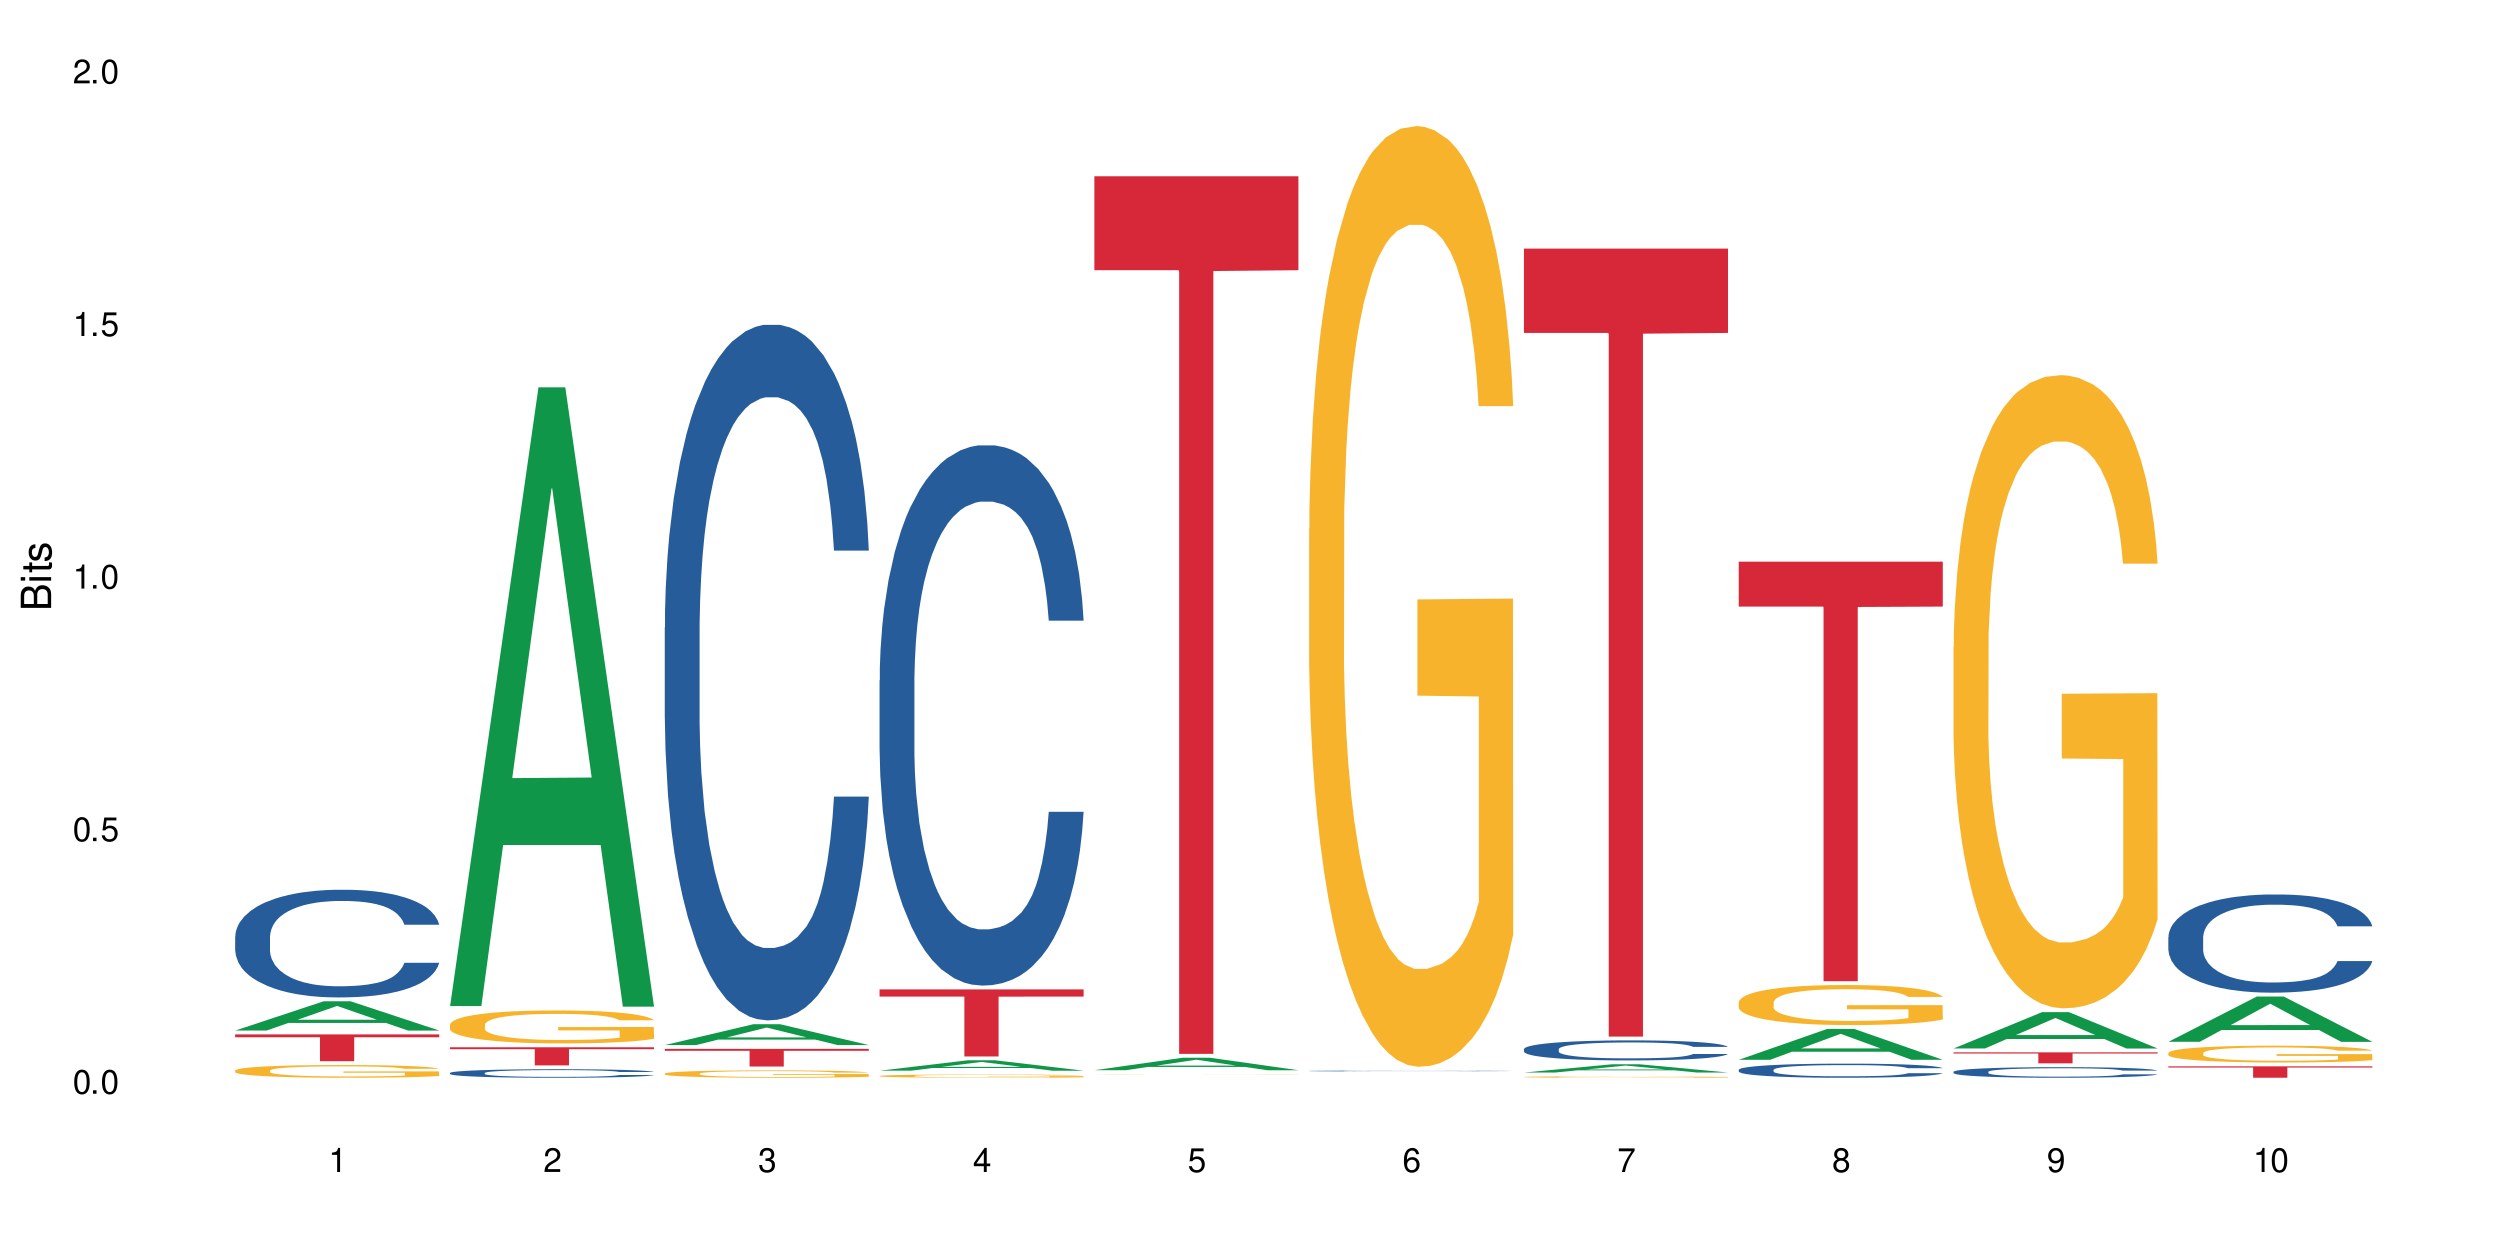 <?xml version="1.0" encoding="UTF-8"?>
<svg xmlns="http://www.w3.org/2000/svg" xmlns:xlink="http://www.w3.org/1999/xlink" width="720" height="360" viewBox="0 0 720 360">
<defs>
<g>
<g id="glyph-0-0">
</g>
<g id="glyph-0-1">
<path d="M 2.641 -6.938 C 2 -6.938 1.422 -6.656 1.078 -6.172 C 0.641 -5.562 0.406 -4.641 0.406 -3.359 C 0.406 -1.016 1.188 0.219 2.641 0.219 C 4.078 0.219 4.859 -1.016 4.859 -3.297 C 4.859 -4.641 4.656 -5.547 4.203 -6.172 C 3.844 -6.656 3.281 -6.938 2.641 -6.938 Z M 2.641 -6.188 C 3.547 -6.188 4 -5.25 4 -3.375 C 4 -1.406 3.562 -0.484 2.625 -0.484 C 1.734 -0.484 1.281 -1.438 1.281 -3.344 C 1.281 -5.25 1.734 -6.188 2.641 -6.188 Z M 2.641 -6.188 "/>
</g>
<g id="glyph-0-2">
<path d="M 1.828 -1 L 0.828 -1 L 0.828 0 L 1.828 0 Z M 1.828 -1 "/>
</g>
<g id="glyph-0-3">
<path d="M 4.562 -6.797 L 1.062 -6.797 L 0.547 -3.094 L 1.328 -3.094 C 1.719 -3.562 2.047 -3.734 2.578 -3.734 C 3.484 -3.734 4.062 -3.109 4.062 -2.094 C 4.062 -1.125 3.484 -0.531 2.578 -0.531 C 1.828 -0.531 1.375 -0.906 1.188 -1.672 L 0.328 -1.672 C 0.453 -1.109 0.547 -0.844 0.75 -0.594 C 1.125 -0.078 1.828 0.219 2.594 0.219 C 3.969 0.219 4.922 -0.781 4.922 -2.219 C 4.922 -3.562 4.031 -4.484 2.719 -4.484 C 2.25 -4.484 1.859 -4.359 1.469 -4.062 L 1.734 -5.969 L 4.562 -5.969 Z M 4.562 -6.797 "/>
</g>
<g id="glyph-0-4">
<path d="M 2.484 -4.938 L 2.484 0 L 3.328 0 L 3.328 -6.938 L 2.766 -6.938 C 2.469 -5.875 2.281 -5.734 0.984 -5.562 L 0.984 -4.938 Z M 2.484 -4.938 "/>
</g>
<g id="glyph-0-5">
<path d="M 4.859 -0.828 L 1.281 -0.828 C 1.359 -1.406 1.672 -1.781 2.5 -2.281 L 3.469 -2.828 C 4.406 -3.344 4.906 -4.062 4.906 -4.906 C 4.906 -5.484 4.672 -6.031 4.266 -6.406 C 3.859 -6.766 3.375 -6.938 2.719 -6.938 C 1.859 -6.938 1.219 -6.625 0.844 -6.031 C 0.609 -5.672 0.5 -5.234 0.484 -4.531 L 1.328 -4.531 C 1.359 -5.016 1.406 -5.281 1.531 -5.516 C 1.75 -5.938 2.188 -6.203 2.703 -6.203 C 3.469 -6.203 4.031 -5.641 4.031 -4.891 C 4.031 -4.344 3.719 -3.859 3.125 -3.516 L 2.234 -3 C 0.812 -2.172 0.406 -1.531 0.328 -0.016 L 4.859 -0.016 Z M 4.859 -0.828 "/>
</g>
<g id="glyph-0-6">
<path d="M 2.125 -3.188 L 2.578 -3.188 C 3.5 -3.188 3.984 -2.766 3.984 -1.922 C 3.984 -1.062 3.469 -0.531 2.594 -0.531 C 1.656 -0.531 1.203 -1 1.156 -2.016 L 0.312 -2.016 C 0.344 -1.453 0.438 -1.094 0.609 -0.781 C 0.953 -0.109 1.625 0.219 2.547 0.219 C 3.953 0.219 4.859 -0.625 4.859 -1.938 C 4.859 -2.828 4.516 -3.297 3.703 -3.594 C 4.344 -3.844 4.656 -4.328 4.656 -5.031 C 4.656 -6.219 3.875 -6.938 2.578 -6.938 C 1.203 -6.938 0.484 -6.172 0.453 -4.703 L 1.297 -4.703 C 1.312 -5.125 1.344 -5.359 1.453 -5.578 C 1.641 -5.969 2.062 -6.203 2.594 -6.203 C 3.344 -6.203 3.797 -5.75 3.797 -5 C 3.797 -4.516 3.609 -4.219 3.25 -4.047 C 3.016 -3.953 2.703 -3.922 2.125 -3.906 Z M 2.125 -3.188 "/>
</g>
<g id="glyph-0-7">
<path d="M 3.141 -1.672 L 3.141 0 L 3.984 0 L 3.984 -1.672 L 4.984 -1.672 L 4.984 -2.438 L 3.984 -2.438 L 3.984 -6.938 L 3.359 -6.938 L 0.266 -2.578 L 0.266 -1.672 Z M 3.141 -2.438 L 1 -2.438 L 3.141 -5.5 Z M 3.141 -2.438 "/>
</g>
<g id="glyph-0-8">
<path d="M 4.781 -5.125 C 4.609 -6.266 3.891 -6.938 2.844 -6.938 C 2.094 -6.938 1.422 -6.578 1.031 -5.953 C 0.594 -5.266 0.406 -4.422 0.406 -3.172 C 0.406 -2 0.578 -1.25 0.984 -0.641 C 1.359 -0.078 1.953 0.219 2.703 0.219 C 3.984 0.219 4.922 -0.75 4.922 -2.094 C 4.922 -3.375 4.062 -4.281 2.844 -4.281 C 2.172 -4.281 1.641 -4.031 1.281 -3.516 C 1.281 -5.234 1.828 -6.188 2.797 -6.188 C 3.391 -6.188 3.797 -5.797 3.938 -5.125 Z M 2.734 -3.531 C 3.547 -3.531 4.062 -2.953 4.062 -2.031 C 4.062 -1.156 3.484 -0.531 2.703 -0.531 C 1.922 -0.531 1.328 -1.188 1.328 -2.078 C 1.328 -2.938 1.906 -3.531 2.734 -3.531 Z M 2.734 -3.531 "/>
</g>
<g id="glyph-0-9">
<path d="M 4.984 -6.797 L 0.438 -6.797 L 0.438 -5.969 L 4.109 -5.969 C 2.5 -3.656 1.828 -2.234 1.328 0 L 2.219 0 C 2.594 -2.172 3.453 -4.047 4.984 -6.094 Z M 4.984 -6.797 "/>
</g>
<g id="glyph-0-10">
<path d="M 3.75 -3.656 C 4.469 -4.094 4.688 -4.438 4.688 -5.078 C 4.688 -6.172 3.844 -6.938 2.641 -6.938 C 1.438 -6.938 0.594 -6.172 0.594 -5.094 C 0.594 -4.438 0.812 -4.094 1.516 -3.656 C 0.734 -3.266 0.359 -2.703 0.359 -1.922 C 0.359 -0.656 1.281 0.219 2.641 0.219 C 3.984 0.219 4.922 -0.656 4.922 -1.922 C 4.922 -2.703 4.531 -3.266 3.75 -3.656 Z M 2.641 -6.188 C 3.359 -6.188 3.812 -5.75 3.812 -5.062 C 3.812 -4.406 3.344 -3.984 2.641 -3.984 C 1.922 -3.984 1.453 -4.406 1.453 -5.078 C 1.453 -5.75 1.922 -6.188 2.641 -6.188 Z M 2.641 -3.266 C 3.484 -3.266 4.062 -2.719 4.062 -1.906 C 4.062 -1.078 3.484 -0.531 2.625 -0.531 C 1.797 -0.531 1.219 -1.094 1.219 -1.906 C 1.219 -2.719 1.781 -3.266 2.641 -3.266 Z M 2.641 -3.266 "/>
</g>
<g id="glyph-0-11">
<path d="M 0.516 -1.578 C 0.672 -0.453 1.406 0.219 2.438 0.219 C 3.188 0.219 3.859 -0.141 4.266 -0.766 C 4.688 -1.453 4.891 -2.297 4.891 -3.547 C 4.891 -4.719 4.703 -5.453 4.312 -6.078 C 3.938 -6.641 3.344 -6.938 2.594 -6.938 C 1.297 -6.938 0.359 -5.969 0.359 -4.625 C 0.359 -3.344 1.234 -2.453 2.453 -2.453 C 3.094 -2.453 3.578 -2.672 4.016 -3.203 C 4 -1.484 3.469 -0.531 2.5 -0.531 C 1.906 -0.531 1.484 -0.906 1.359 -1.578 Z M 2.578 -6.203 C 3.375 -6.203 3.969 -5.531 3.969 -4.641 C 3.969 -3.797 3.391 -3.188 2.547 -3.188 C 1.734 -3.188 1.234 -3.766 1.234 -4.688 C 1.234 -5.562 1.797 -6.203 2.578 -6.203 Z M 2.578 -6.203 "/>
</g>
<g id="glyph-1-0">
</g>
<g id="glyph-1-1">
<path d="M 0 -0.953 L 0 -4.891 C 0 -5.719 -0.234 -6.344 -0.734 -6.797 C -1.188 -7.234 -1.812 -7.469 -2.5 -7.469 C -3.547 -7.469 -4.188 -7 -4.625 -5.875 C -4.984 -6.688 -5.625 -7.094 -6.531 -7.094 C -7.172 -7.094 -7.734 -6.859 -8.141 -6.391 C -8.562 -5.922 -8.75 -5.344 -8.75 -4.5 L -8.75 -0.953 Z M -4.984 -2.062 L -7.766 -2.062 L -7.766 -4.219 C -7.766 -4.844 -7.688 -5.203 -7.453 -5.5 C -7.219 -5.812 -6.859 -5.969 -6.375 -5.969 C -5.891 -5.969 -5.531 -5.812 -5.297 -5.5 C -5.062 -5.203 -4.984 -4.844 -4.984 -4.219 Z M -0.984 -2.062 L -4 -2.062 L -4 -4.781 C -4 -5.766 -3.438 -6.359 -2.484 -6.359 C -1.547 -6.359 -0.984 -5.766 -0.984 -4.781 Z M -0.984 -2.062 "/>
</g>
<g id="glyph-1-2">
<path d="M -6.281 -1.797 L -6.281 -0.797 L 0 -0.797 L 0 -1.797 Z M -8.75 -1.797 L -8.75 -0.797 L -7.484 -0.797 L -7.484 -1.797 Z M -8.75 -1.797 "/>
</g>
<g id="glyph-1-3">
<path d="M -6.281 -3.047 L -6.281 -2.016 L -8.016 -2.016 L -8.016 -1.016 L -6.281 -1.016 L -6.281 -0.172 L -5.469 -0.172 L -5.469 -1.016 L -0.719 -1.016 C -0.078 -1.016 0.281 -1.453 0.281 -2.234 C 0.281 -2.5 0.25 -2.719 0.188 -3.047 L -0.641 -3.047 C -0.609 -2.906 -0.594 -2.766 -0.594 -2.562 C -0.594 -2.141 -0.719 -2.016 -1.156 -2.016 L -5.469 -2.016 L -5.469 -3.047 Z M -6.281 -3.047 "/>
</g>
<g id="glyph-1-4">
<path d="M -4.531 -5.25 C -5.766 -5.25 -6.469 -4.422 -6.469 -2.969 C -6.469 -1.516 -5.719 -0.562 -4.547 -0.562 C -3.562 -0.562 -3.094 -1.062 -2.734 -2.562 L -2.516 -3.484 C -2.344 -4.188 -2.094 -4.469 -1.641 -4.469 C -1.047 -4.469 -0.641 -3.875 -0.641 -3 C -0.641 -2.453 -0.797 -2 -1.062 -1.75 C -1.25 -1.594 -1.422 -1.531 -1.875 -1.469 L -1.875 -0.406 C -0.422 -0.453 0.281 -1.266 0.281 -2.922 C 0.281 -4.5 -0.5 -5.516 -1.719 -5.516 C -2.656 -5.516 -3.172 -4.984 -3.469 -3.734 L -3.703 -2.766 C -3.891 -1.953 -4.156 -1.609 -4.594 -1.609 C -5.188 -1.609 -5.547 -2.125 -5.547 -2.938 C -5.547 -3.75 -5.203 -4.172 -4.531 -4.203 Z M -4.531 -5.25 "/>
</g>
</g>
</defs>
<rect x="-72" y="-36" width="864" height="432" fill="rgb(100%, 100%, 100%)" fill-opacity="1"/>
<path fill-rule="nonzero" fill="rgb(6.275%, 58.824%, 28.235%)" fill-opacity="1" d="M 67.73 296.797 L 67.793 296.789 L 93.223 288.363 L 100.945 288.363 L 126.5 296.805 L 117.52 296.805 L 111.117 294.602 L 83.051 294.602 L 76.773 296.797 L 67.73 296.797 L 85.75 293.691 L 108.543 293.684 L 97.176 289.742 L 97.051 289.734 L 96.926 289.762 L 85.688 293.684 L 85.75 293.691 Z M 67.73 296.797 "/>
<path fill-rule="nonzero" fill="rgb(14.51%, 36.078%, 60%)" fill-opacity="1" d="M 67.73 269.75 L 67.801 269.723 L 67.801 269.043 L 68.02 267.965 L 68.52 266.605 L 69.02 265.672 L 70.312 264 L 72.102 262.383 L 73.965 261.137 L 75.328 260.398 L 76.547 259.832 L 79.34 258.785 L 81.133 258.246 L 83.066 257.766 L 85.434 257.281 L 87.152 257 L 91.023 256.547 L 93.891 256.348 L 96.113 256.262 L 100.914 256.262 L 103.781 256.375 L 105.859 256.52 L 108.152 256.746 L 110.086 257 L 113.457 257.621 L 116.465 258.418 L 117.828 258.871 L 119.977 259.75 L 121.625 260.598 L 122.773 261.336 L 124.062 262.383 L 125.207 263.66 L 126.07 265.105 L 126.5 266.324 L 116.465 266.324 L 115.965 265.188 L 115.391 264.312 L 114.316 263.148 L 113.238 262.328 L 111.734 261.504 L 110.375 260.965 L 108.512 260.43 L 106.863 260.09 L 105.141 259.832 L 103.492 259.664 L 100.34 259.492 L 96.684 259.492 L 95.324 259.551 L 92.527 259.777 L 91.023 259.977 L 88.871 260.371 L 87.367 260.738 L 85.578 261.309 L 84.359 261.789 L 82.852 262.523 L 81.777 263.176 L 80.559 264.113 L 79.844 264.82 L 79.199 265.613 L 78.625 266.551 L 78.195 267.543 L 77.906 268.59 L 77.766 269.609 L 77.766 274.004 L 77.906 275.023 L 78.266 276.211 L 79.199 277.941 L 80.559 279.441 L 82.137 280.633 L 83.641 281.484 L 84.5 281.879 L 85.648 282.332 L 87.441 282.898 L 90.02 283.469 L 91.523 283.695 L 93.816 283.922 L 96.184 284.035 L 99.336 284.035 L 102.133 283.922 L 103.996 283.777 L 105.93 283.551 L 108.582 283.07 L 110.23 282.617 L 111.664 282.078 L 112.738 281.539 L 113.457 281.086 L 114.531 280.207 L 115.391 279.246 L 116.035 278.254 L 116.465 277.289 L 126.5 277.289 L 126.07 278.422 L 125.422 279.527 L 124.777 280.352 L 123.777 281.34 L 122.629 282.219 L 120.98 283.211 L 119.617 283.863 L 117.828 284.57 L 116.18 285.109 L 114.387 285.594 L 111.734 286.16 L 110.016 286.441 L 108.152 286.699 L 105.93 286.926 L 103.137 287.121 L 100.125 287.234 L 97.328 287.266 L 94.32 287.207 L 92.098 287.094 L 89.16 286.84 L 85.504 286.328 L 82.852 285.789 L 80.773 285.254 L 78.984 284.684 L 76.977 283.922 L 74.395 282.672 L 72.82 281.711 L 71.746 280.918 L 70.527 279.812 L 69.664 278.82 L 68.664 277.234 L 67.945 275.219 L 67.73 273.66 Z M 67.73 269.75 "/>
<path fill-rule="nonzero" fill="rgb(96.863%, 70.196%, 16.863%)" fill-opacity="1" d="M 67.73 308.301 L 67.801 308.297 L 67.801 308.23 L 68.09 308.078 L 68.805 307.871 L 69.738 307.703 L 70.742 307.566 L 71.387 307.496 L 72.461 307.398 L 73.395 307.324 L 75.758 307.172 L 78.77 307.031 L 80.418 306.973 L 82.281 306.914 L 84.93 306.852 L 86.148 306.828 L 89.875 306.773 L 94.105 306.742 L 98.762 306.73 L 100.914 306.734 L 103.852 306.746 L 107.863 306.785 L 110.16 306.816 L 111.949 306.852 L 113.812 306.895 L 116.105 306.961 L 118.258 307.043 L 119.977 307.121 L 121.695 307.223 L 123.129 307.328 L 124.348 307.445 L 125.422 307.586 L 126.07 307.703 L 126.5 307.82 L 116.535 307.82 L 115.965 307.703 L 115.32 307.613 L 114.242 307.504 L 113.168 307.422 L 112.094 307.359 L 110.086 307.273 L 108.367 307.219 L 106.215 307.172 L 104.137 307.141 L 101.773 307.121 L 100.34 307.117 L 96.543 307.117 L 93.102 307.141 L 91.094 307.164 L 89.66 307.191 L 87.656 307.242 L 86.438 307.281 L 85.719 307.309 L 83.57 307.414 L 82.137 307.508 L 81.348 307.57 L 80.344 307.672 L 79.629 307.762 L 78.84 307.895 L 78.41 307.996 L 77.836 308.223 L 77.766 308.824 L 77.98 308.953 L 78.41 309.09 L 78.984 309.211 L 79.844 309.34 L 80.703 309.434 L 82.207 309.566 L 83.496 309.652 L 84.5 309.711 L 86.438 309.801 L 87.227 309.828 L 89.09 309.891 L 91.023 309.938 L 93.387 309.977 L 95.18 309.996 L 98.047 310.016 L 101.703 310.016 L 106 309.992 L 108.727 309.969 L 110.59 309.941 L 111.809 309.918 L 113.312 309.879 L 114.387 309.848 L 115.391 309.809 L 116.609 309.754 L 116.609 308.953 L 98.906 308.949 L 98.906 308.574 L 126.426 308.57 L 126.5 309.879 L 124.992 309.969 L 123.129 310.059 L 121.34 310.125 L 119.477 310.18 L 116.824 310.246 L 114.672 310.285 L 111.375 310.332 L 108.367 310.363 L 105.215 310.383 L 102.418 310.391 L 99.121 310.395 L 96.184 310.391 L 93.031 310.367 L 90.52 310.344 L 88.227 310.309 L 85.934 310.266 L 83.066 310.195 L 81.203 310.137 L 79.27 310.066 L 77.336 309.984 L 75.613 309.895 L 74.469 309.824 L 73.32 309.742 L 72.102 309.641 L 70.957 309.527 L 70.098 309.426 L 69.309 309.309 L 68.734 309.199 L 68.16 309.047 L 67.875 308.926 L 67.73 308.824 Z M 67.73 308.301 "/>
<path fill-rule="nonzero" fill="rgb(83.922%, 15.686%, 22.353%)" fill-opacity="1" d="M 67.73 297.906 L 126.5 297.906 L 126.5 298.734 L 102.008 298.742 L 102.008 305.629 L 92.152 305.629 L 92.152 298.75 L 92.008 298.734 L 67.73 298.734 Z M 67.73 297.906 "/>
<path fill-rule="nonzero" fill="rgb(6.275%, 58.824%, 28.235%)" fill-opacity="1" d="M 129.594 289.746 L 129.656 289.578 L 155.082 111.551 L 162.805 111.551 L 188.359 289.914 L 179.383 289.914 L 172.977 243.355 L 144.91 243.355 L 138.633 289.746 L 129.594 289.746 L 147.613 224.094 L 170.402 223.926 L 159.039 140.691 L 158.914 140.523 L 158.789 141.027 L 147.547 223.926 L 147.613 224.094 Z M 129.594 289.746 "/>
<path fill-rule="nonzero" fill="rgb(14.51%, 36.078%, 60%)" fill-opacity="1" d="M 129.594 309.008 L 129.664 309.004 L 129.664 308.949 L 129.879 308.863 L 130.379 308.758 L 130.883 308.684 L 132.172 308.551 L 133.965 308.422 L 135.828 308.324 L 137.188 308.266 L 138.406 308.219 L 141.203 308.137 L 142.992 308.094 L 144.93 308.055 L 147.293 308.02 L 149.016 307.996 L 152.883 307.961 L 155.75 307.945 L 157.973 307.938 L 162.773 307.938 L 165.641 307.945 L 167.719 307.957 L 170.012 307.977 L 171.949 307.996 L 175.316 308.043 L 178.324 308.109 L 179.688 308.145 L 181.836 308.215 L 183.484 308.281 L 184.633 308.34 L 185.922 308.422 L 187.07 308.523 L 187.93 308.637 L 188.359 308.734 L 178.324 308.734 L 177.824 308.645 L 177.25 308.574 L 176.176 308.484 L 175.102 308.418 L 173.598 308.352 L 172.234 308.309 L 170.371 308.266 L 168.723 308.242 L 167.004 308.219 L 165.355 308.207 L 162.199 308.191 L 158.547 308.191 L 157.184 308.199 L 154.391 308.215 L 152.883 308.23 L 150.734 308.262 L 149.23 308.293 L 147.438 308.336 L 146.219 308.375 L 144.715 308.434 L 143.641 308.484 L 142.422 308.559 L 141.703 308.617 L 141.059 308.68 L 140.484 308.754 L 140.055 308.832 L 139.77 308.914 L 139.625 308.996 L 139.625 309.344 L 139.77 309.426 L 140.129 309.52 L 141.059 309.656 L 142.422 309.773 L 143.996 309.871 L 145.504 309.938 L 146.363 309.969 L 147.508 310.004 L 149.301 310.051 L 151.879 310.094 L 153.387 310.113 L 155.68 310.129 L 158.043 310.141 L 161.199 310.141 L 163.992 310.129 L 165.855 310.117 L 167.789 310.102 L 170.441 310.062 L 172.09 310.027 L 173.523 309.984 L 174.598 309.941 L 175.316 309.906 L 176.391 309.836 L 177.25 309.758 L 177.895 309.68 L 178.324 309.605 L 188.359 309.605 L 187.93 309.695 L 187.285 309.781 L 186.641 309.848 L 185.637 309.926 L 184.488 309.996 L 182.84 310.074 L 181.48 310.125 L 179.688 310.184 L 178.039 310.227 L 176.246 310.262 L 173.598 310.309 L 171.875 310.332 L 170.012 310.352 L 167.789 310.367 L 164.996 310.383 L 161.984 310.395 L 159.191 310.395 L 156.18 310.391 L 153.957 310.383 L 151.02 310.363 L 147.367 310.32 L 144.715 310.277 L 142.637 310.234 L 140.844 310.191 L 138.836 310.129 L 136.258 310.031 L 134.68 309.953 L 133.605 309.891 L 132.387 309.805 L 131.527 309.727 L 130.523 309.602 L 129.809 309.441 L 129.594 309.316 Z M 129.594 309.008 "/>
<path fill-rule="nonzero" fill="rgb(96.863%, 70.196%, 16.863%)" fill-opacity="1" d="M 129.594 295.078 L 129.664 295.07 L 129.664 294.898 L 129.949 294.508 L 130.668 293.969 L 131.598 293.527 L 132.602 293.18 L 133.246 293 L 134.32 292.738 L 135.254 292.547 L 137.617 292.156 L 140.629 291.793 L 142.277 291.637 L 144.141 291.492 L 146.793 291.324 L 148.012 291.266 L 151.738 291.125 L 155.965 291.039 L 160.625 291.016 L 162.773 291.023 L 165.711 291.059 L 169.727 291.152 L 172.02 291.238 L 173.812 291.324 L 175.676 291.438 L 177.969 291.613 L 180.117 291.82 L 181.836 292.027 L 183.559 292.289 L 184.992 292.566 L 186.211 292.867 L 187.285 293.234 L 187.93 293.535 L 188.359 293.84 L 178.398 293.84 L 177.824 293.535 L 177.18 293.301 L 176.105 293.016 L 175.031 292.809 L 173.953 292.645 L 171.949 292.418 L 170.227 292.281 L 168.078 292.156 L 166 292.078 L 163.633 292.027 L 162.199 292.012 L 158.402 292.012 L 154.961 292.07 L 152.957 292.141 L 151.523 292.211 L 149.516 292.34 L 148.297 292.445 L 147.582 292.512 L 145.43 292.781 L 143.996 293.023 L 143.207 293.188 L 142.207 293.449 L 141.488 293.684 L 140.699 294.031 L 140.27 294.289 L 139.695 294.879 L 139.625 296.438 L 139.84 296.77 L 140.27 297.125 L 140.844 297.438 L 141.703 297.766 L 142.562 298.016 L 144.07 298.355 L 145.359 298.578 L 146.363 298.727 L 148.297 298.961 L 149.086 299.039 L 150.949 299.195 L 152.883 299.316 L 155.25 299.422 L 157.039 299.473 L 159.906 299.516 L 163.562 299.516 L 167.863 299.465 L 170.586 299.395 L 172.449 299.324 L 173.668 299.266 L 175.172 299.168 L 176.246 299.082 L 177.25 298.988 L 178.469 298.84 L 178.469 296.77 L 160.766 296.758 L 160.766 295.789 L 188.289 295.781 L 188.359 299.168 L 186.855 299.402 L 184.992 299.629 L 183.199 299.801 L 181.336 299.949 L 178.684 300.113 L 176.535 300.219 L 173.238 300.34 L 170.227 300.418 L 167.074 300.469 L 164.277 300.496 L 160.984 300.504 L 158.043 300.484 L 154.891 300.434 L 152.383 300.363 L 150.09 300.277 L 147.797 300.164 L 144.93 299.984 L 143.066 299.836 L 141.129 299.652 L 139.195 299.438 L 137.477 299.203 L 136.328 299.023 L 135.184 298.812 L 133.965 298.555 L 132.816 298.258 L 131.957 297.992 L 131.168 297.688 L 130.594 297.402 L 130.023 297.012 L 129.734 296.699 L 129.594 296.43 Z M 129.594 295.078 "/>
<path fill-rule="nonzero" fill="rgb(83.922%, 15.686%, 22.353%)" fill-opacity="1" d="M 129.594 301.605 L 188.359 301.605 L 188.359 302.164 L 163.867 302.168 L 163.867 306.836 L 154.012 306.836 L 154.012 302.176 L 153.871 302.164 L 129.594 302.164 Z M 129.594 301.605 "/>
<path fill-rule="nonzero" fill="rgb(6.275%, 58.824%, 28.235%)" fill-opacity="1" d="M 191.453 300.977 L 191.516 300.973 L 216.945 294.977 L 224.668 294.977 L 250.219 300.98 L 241.242 300.98 L 234.84 299.414 L 206.773 299.414 L 200.492 300.977 L 191.453 300.977 L 209.473 298.766 L 232.266 298.762 L 220.898 295.957 L 220.773 295.949 L 220.648 295.969 L 209.41 298.762 L 209.473 298.766 Z M 191.453 300.977 "/>
<path fill-rule="nonzero" fill="rgb(14.51%, 36.078%, 60%)" fill-opacity="1" d="M 191.453 180.723 L 191.523 180.539 L 191.523 176.145 L 191.738 169.188 L 192.242 160.398 L 192.742 154.355 L 194.031 143.555 L 195.824 133.117 L 197.688 125.059 L 199.051 120.301 L 200.27 116.637 L 203.062 109.863 L 204.855 106.387 L 206.789 103.273 L 209.156 100.16 L 210.875 98.328 L 214.746 95.398 L 217.613 94.117 L 219.832 93.566 L 224.637 93.566 L 227.5 94.301 L 229.582 95.215 L 231.875 96.68 L 233.809 98.328 L 237.176 102.355 L 240.188 107.484 L 241.547 110.414 L 243.699 116.09 L 245.348 121.582 L 246.492 126.344 L 247.785 133.117 L 248.93 141.355 L 249.789 150.695 L 250.219 158.566 L 240.188 158.566 L 239.684 151.242 L 239.113 145.566 L 238.035 138.059 L 236.961 132.75 L 235.457 127.441 L 234.094 123.961 L 232.23 120.484 L 230.582 118.285 L 228.863 116.637 L 227.215 115.539 L 224.062 114.441 L 220.406 114.441 L 219.043 114.809 L 216.25 116.273 L 214.746 117.555 L 212.594 120.117 L 211.09 122.496 L 209.297 126.16 L 208.078 129.273 L 206.574 134.031 L 205.5 138.242 L 204.281 144.285 L 203.566 148.863 L 202.918 153.988 L 202.348 160.031 L 201.918 166.441 L 201.629 173.215 L 201.484 179.805 L 201.484 208.188 L 201.629 214.777 L 201.988 222.469 L 202.918 233.637 L 204.281 243.34 L 205.859 251.031 L 207.363 256.523 L 208.223 259.086 L 209.371 262.016 L 211.16 265.676 L 213.742 269.34 L 215.246 270.805 L 217.539 272.27 L 219.906 273 L 223.059 273 L 225.852 272.27 L 227.715 271.352 L 229.652 269.887 L 232.305 266.777 L 233.953 263.848 L 235.387 260.367 L 236.461 256.891 L 237.176 253.961 L 238.254 248.285 L 239.113 242.059 L 239.758 235.648 L 240.188 229.426 L 250.219 229.426 L 249.789 236.75 L 249.145 243.891 L 248.5 249.199 L 247.496 255.605 L 246.352 261.281 L 244.703 267.691 L 243.34 271.902 L 241.547 276.48 L 239.898 279.957 L 238.109 283.07 L 235.457 286.734 L 233.738 288.562 L 231.875 290.211 L 229.652 291.676 L 226.855 292.957 L 223.848 293.691 L 221.051 293.875 L 218.043 293.508 L 215.82 292.777 L 212.883 291.129 L 209.227 287.832 L 206.574 284.352 L 204.496 280.875 L 202.703 277.211 L 200.699 272.27 L 198.117 264.211 L 196.543 257.988 L 195.465 252.859 L 194.246 245.719 L 193.387 239.312 L 192.383 229.059 L 191.668 216.059 L 191.453 205.988 Z M 191.453 180.723 "/>
<path fill-rule="nonzero" fill="rgb(96.863%, 70.196%, 16.863%)" fill-opacity="1" d="M 191.453 309.18 L 191.523 309.176 L 191.523 309.137 L 191.812 309.051 L 192.527 308.93 L 193.461 308.832 L 194.461 308.754 L 195.109 308.711 L 196.184 308.656 L 197.113 308.613 L 199.48 308.523 L 202.488 308.441 L 204.137 308.406 L 206 308.375 L 208.652 308.336 L 209.871 308.324 L 213.598 308.293 L 217.828 308.273 L 222.484 308.27 L 224.637 308.27 L 227.574 308.277 L 231.586 308.301 L 233.879 308.316 L 235.672 308.336 L 237.535 308.363 L 239.828 308.402 L 241.98 308.449 L 243.699 308.496 L 245.418 308.555 L 246.852 308.617 L 248.07 308.684 L 249.145 308.766 L 249.789 308.832 L 250.219 308.902 L 240.258 308.902 L 239.684 308.832 L 239.039 308.781 L 237.965 308.715 L 236.891 308.672 L 235.816 308.633 L 233.809 308.582 L 232.09 308.551 L 229.938 308.523 L 227.859 308.508 L 225.496 308.496 L 224.062 308.492 L 220.262 308.492 L 216.824 308.504 L 214.816 308.52 L 213.383 308.535 L 211.375 308.566 L 210.156 308.59 L 209.441 308.605 L 207.293 308.664 L 205.859 308.719 L 205.07 308.754 L 204.066 308.812 L 203.348 308.867 L 202.562 308.945 L 202.133 309.004 L 201.559 309.133 L 201.484 309.484 L 201.703 309.559 L 202.133 309.637 L 202.703 309.707 L 203.566 309.781 L 204.426 309.836 L 205.93 309.914 L 207.219 309.965 L 208.223 309.996 L 210.156 310.051 L 210.945 310.066 L 212.809 310.102 L 214.746 310.129 L 217.109 310.152 L 218.902 310.164 L 221.77 310.176 L 225.422 310.176 L 229.723 310.164 L 232.445 310.148 L 234.309 310.133 L 235.527 310.117 L 237.035 310.098 L 238.109 310.078 L 239.113 310.055 L 240.332 310.023 L 240.332 309.559 L 222.629 309.555 L 222.629 309.34 L 250.148 309.336 L 250.219 310.098 L 248.715 310.148 L 246.852 310.199 L 245.059 310.238 L 243.195 310.27 L 240.547 310.309 L 238.395 310.332 L 235.098 310.359 L 232.09 310.375 L 228.934 310.387 L 226.141 310.395 L 222.844 310.395 L 219.906 310.391 L 216.75 310.379 L 214.242 310.363 L 211.949 310.344 L 209.656 310.32 L 206.789 310.277 L 204.926 310.246 L 202.992 310.207 L 201.055 310.156 L 199.336 310.105 L 198.191 310.062 L 197.043 310.016 L 195.824 309.957 L 194.68 309.891 L 193.816 309.832 L 193.031 309.766 L 192.457 309.699 L 191.883 309.613 L 191.598 309.543 L 191.453 309.48 Z M 191.453 309.18 "/>
<path fill-rule="nonzero" fill="rgb(83.922%, 15.686%, 22.353%)" fill-opacity="1" d="M 191.453 302.082 L 250.219 302.082 L 250.219 302.629 L 225.727 302.633 L 225.727 307.168 L 215.875 307.168 L 215.875 302.637 L 215.73 302.629 L 191.453 302.629 Z M 191.453 302.082 "/>
<path fill-rule="nonzero" fill="rgb(6.275%, 58.824%, 28.235%)" fill-opacity="1" d="M 253.312 308.359 L 253.375 308.355 L 278.805 305.355 L 286.527 305.355 L 312.082 308.363 L 303.102 308.363 L 296.699 307.578 L 268.633 307.578 L 262.355 308.359 L 253.312 308.359 L 271.332 307.254 L 294.125 307.25 L 282.762 305.848 L 282.633 305.844 L 282.508 305.852 L 271.27 307.25 L 271.332 307.254 Z M 253.312 308.359 "/>
<path fill-rule="nonzero" fill="rgb(14.51%, 36.078%, 60%)" fill-opacity="1" d="M 253.312 195.965 L 253.387 195.824 L 253.387 192.41 L 253.602 187.008 L 254.102 180.18 L 254.605 175.488 L 255.895 167.098 L 257.684 158.992 L 259.547 152.734 L 260.91 149.035 L 262.129 146.191 L 264.922 140.93 L 266.715 138.227 L 268.652 135.812 L 271.016 133.395 L 272.734 131.973 L 276.605 129.695 L 279.473 128.699 L 281.695 128.273 L 286.496 128.273 L 289.363 128.844 L 291.441 129.555 L 293.734 130.691 L 295.668 131.973 L 299.039 135.102 L 302.047 139.082 L 303.41 141.355 L 305.559 145.766 L 307.207 150.031 L 308.355 153.73 L 309.645 158.992 L 310.793 165.391 L 311.652 172.645 L 312.082 178.758 L 302.047 178.758 L 301.547 173.07 L 300.973 168.66 L 299.898 162.832 L 298.824 158.707 L 297.316 154.582 L 295.957 151.879 L 294.094 149.18 L 292.445 147.473 L 290.723 146.191 L 289.074 145.34 L 285.922 144.484 L 282.266 144.484 L 280.906 144.77 L 278.109 145.906 L 276.605 146.902 L 274.457 148.895 L 272.949 150.742 L 271.16 153.586 L 269.941 156.004 L 268.434 159.703 L 267.359 162.973 L 266.141 167.664 L 265.426 171.223 L 264.781 175.203 L 264.207 179.895 L 263.777 184.875 L 263.492 190.137 L 263.348 195.254 L 263.348 217.297 L 263.492 222.418 L 263.848 228.391 L 264.781 237.066 L 266.141 244.602 L 267.719 250.574 L 269.223 254.84 L 270.082 256.832 L 271.23 259.105 L 273.023 261.953 L 275.602 264.797 L 277.105 265.934 L 279.402 267.07 L 281.766 267.641 L 284.918 267.641 L 287.715 267.07 L 289.578 266.359 L 291.512 265.223 L 294.164 262.805 L 295.812 260.531 L 297.246 257.828 L 298.32 255.125 L 299.039 252.852 L 300.113 248.441 L 300.973 243.605 L 301.617 238.629 L 302.047 233.793 L 312.082 233.793 L 311.652 239.48 L 311.008 245.027 L 310.363 249.152 L 309.359 254.129 L 308.211 258.539 L 306.562 263.516 L 305.203 266.785 L 303.41 270.344 L 301.762 273.043 L 299.969 275.461 L 297.316 278.305 L 295.598 279.727 L 293.734 281.008 L 291.512 282.145 L 288.719 283.141 L 285.707 283.711 L 282.914 283.852 L 279.902 283.566 L 277.68 283 L 274.742 281.719 L 271.086 279.16 L 268.434 276.457 L 266.355 273.754 L 264.566 270.91 L 262.559 267.07 L 259.98 260.812 L 258.402 255.98 L 257.328 251.996 L 256.109 246.449 L 255.25 241.473 L 254.246 233.508 L 253.527 223.414 L 253.312 215.59 Z M 253.312 195.965 "/>
<path fill-rule="nonzero" fill="rgb(96.863%, 70.196%, 16.863%)" fill-opacity="1" d="M 253.312 309.863 L 253.387 309.863 L 253.387 309.844 L 253.672 309.805 L 254.387 309.754 L 255.32 309.711 L 256.324 309.676 L 256.969 309.66 L 258.043 309.633 L 258.977 309.613 L 261.34 309.574 L 264.352 309.539 L 266 309.523 L 267.863 309.512 L 270.516 309.492 L 271.73 309.488 L 275.461 309.473 L 279.688 309.465 L 286.496 309.465 L 289.434 309.469 L 293.449 309.477 L 295.742 309.484 L 297.531 309.492 L 299.395 309.504 L 301.691 309.523 L 303.84 309.543 L 305.559 309.562 L 307.281 309.59 L 308.715 309.617 L 309.93 309.645 L 311.008 309.68 L 311.652 309.711 L 312.082 309.742 L 302.121 309.742 L 301.547 309.711 L 300.902 309.688 L 299.824 309.66 L 298.75 309.641 L 297.676 309.625 L 295.668 309.602 L 293.949 309.586 L 291.801 309.574 L 289.723 309.566 L 287.355 309.562 L 282.125 309.562 L 278.684 309.566 L 276.676 309.574 L 275.242 309.582 L 273.238 309.594 L 272.02 309.605 L 271.301 309.609 L 269.152 309.637 L 267.719 309.66 L 266.93 309.676 L 265.926 309.703 L 265.211 309.727 L 264.422 309.758 L 263.992 309.785 L 263.418 309.844 L 263.348 309.996 L 263.562 310.027 L 263.992 310.062 L 264.566 310.094 L 265.426 310.125 L 266.285 310.152 L 267.789 310.184 L 269.082 310.207 L 270.082 310.223 L 272.02 310.242 L 272.809 310.25 L 274.672 310.266 L 276.605 310.277 L 278.973 310.289 L 280.762 310.293 L 283.629 310.297 L 287.285 310.297 L 291.586 310.293 L 294.309 310.285 L 296.172 310.281 L 297.391 310.273 L 298.895 310.266 L 299.969 310.258 L 300.973 310.246 L 302.191 310.23 L 302.191 310.027 L 284.488 310.027 L 284.488 309.934 L 312.008 309.93 L 312.082 310.266 L 310.578 310.289 L 308.715 310.309 L 306.922 310.328 L 305.059 310.34 L 302.406 310.355 L 300.258 310.367 L 296.961 310.379 L 293.949 310.387 L 290.797 310.391 L 288 310.395 L 281.766 310.395 L 278.613 310.391 L 276.105 310.383 L 273.812 310.375 L 271.516 310.363 L 268.652 310.344 L 266.789 310.328 L 264.852 310.312 L 262.918 310.289 L 261.195 310.27 L 260.051 310.25 L 258.902 310.23 L 257.684 310.203 L 256.539 310.176 L 255.68 310.148 L 254.891 310.117 L 254.316 310.09 L 253.742 310.051 L 253.457 310.023 L 253.312 309.996 Z M 253.312 309.863 "/>
<path fill-rule="nonzero" fill="rgb(83.922%, 15.686%, 22.353%)" fill-opacity="1" d="M 253.312 284.953 L 312.082 284.953 L 312.082 287.02 L 287.59 287.035 L 287.59 304.254 L 277.734 304.254 L 277.734 287.055 L 277.594 287.02 L 253.312 287.02 Z M 253.312 284.953 "/>
<path fill-rule="nonzero" fill="rgb(6.275%, 58.824%, 28.235%)" fill-opacity="1" d="M 315.176 308.223 L 315.238 308.219 L 340.664 304.621 L 348.387 304.621 L 373.941 308.227 L 364.965 308.227 L 358.559 307.285 L 330.496 307.285 L 324.215 308.223 L 315.176 308.223 L 333.195 306.895 L 355.984 306.891 L 344.621 305.211 L 344.496 305.207 L 344.371 305.219 L 333.133 306.891 L 333.195 306.895 Z M 315.176 308.223 "/>
<path fill-rule="nonzero" fill="rgb(96.863%, 70.196%, 16.863%)" fill-opacity="1" d="M 315.176 309.355 L 315.246 309.355 L 315.531 309.352 L 316.25 309.348 L 317.18 309.344 L 318.184 309.344 L 318.828 309.34 L 319.906 309.34 L 320.836 309.336 L 323.203 309.336 L 326.211 309.332 L 327.859 309.332 L 329.723 309.328 L 361.258 309.328 L 363.551 309.332 L 367.422 309.332 L 369.141 309.336 L 370.574 309.336 L 371.793 309.34 L 372.867 309.344 L 373.512 309.344 L 373.941 309.348 L 363.98 309.348 L 363.406 309.344 L 362.762 309.344 L 361.688 309.34 L 359.535 309.34 L 357.531 309.336 L 351.582 309.336 L 349.215 309.332 L 343.984 309.332 L 340.547 309.336 L 333.164 309.336 L 331.012 309.34 L 329.578 309.34 L 328.793 309.344 L 327.07 309.344 L 326.281 309.348 L 325.852 309.352 L 325.281 309.355 L 325.207 309.363 L 325.422 309.367 L 325.852 309.371 L 326.426 309.371 L 327.285 309.375 L 328.145 309.375 L 329.652 309.379 L 330.941 309.379 L 331.945 309.383 L 334.668 309.383 L 336.531 309.387 L 359.25 309.387 L 360.754 309.383 L 364.051 309.383 L 364.051 309.367 L 346.352 309.367 L 346.352 309.359 L 373.871 309.359 L 373.941 309.383 L 372.438 309.387 L 370.574 309.387 L 368.781 309.391 L 362.117 309.391 L 358.82 309.395 L 337.965 309.395 L 335.672 309.391 L 328.648 309.391 L 326.715 309.387 L 323.059 309.387 L 321.91 309.383 L 320.766 309.383 L 319.547 309.379 L 318.398 309.379 L 317.539 309.375 L 316.75 309.375 L 316.18 309.371 L 315.605 309.371 L 315.316 309.367 L 315.176 309.363 Z M 315.176 309.355 "/>
<path fill-rule="nonzero" fill="rgb(83.922%, 15.686%, 22.353%)" fill-opacity="1" d="M 315.176 50.766 L 373.941 50.766 L 373.941 77.82 L 349.449 78.059 L 349.449 303.52 L 339.594 303.52 L 339.594 78.293 L 339.453 77.82 L 315.176 77.82 Z M 315.176 50.766 "/>
<path fill-rule="nonzero" fill="rgb(14.51%, 36.078%, 60%)" fill-opacity="1" d="M 377.035 308.438 L 377.105 308.438 L 377.105 308.43 L 377.32 308.422 L 377.824 308.414 L 378.324 308.406 L 379.617 308.395 L 381.406 308.379 L 383.27 308.371 L 384.633 308.367 L 385.852 308.359 L 388.645 308.352 L 390.438 308.348 L 392.371 308.344 L 394.738 308.34 L 396.457 308.34 L 400.328 308.336 L 403.195 308.336 L 405.414 308.332 L 410.219 308.332 L 413.086 308.336 L 417.457 308.336 L 419.391 308.34 L 422.758 308.344 L 425.77 308.352 L 427.133 308.355 L 429.281 308.359 L 430.93 308.367 L 432.078 308.371 L 433.367 308.379 L 434.512 308.391 L 435.375 308.402 L 435.805 308.41 L 425.77 308.41 L 425.27 308.402 L 424.695 308.395 L 423.621 308.387 L 422.543 308.379 L 421.039 308.375 L 419.68 308.371 L 417.816 308.367 L 416.168 308.363 L 414.445 308.359 L 401.832 308.359 L 400.328 308.363 L 398.176 308.363 L 396.672 308.367 L 394.879 308.371 L 393.664 308.375 L 392.156 308.383 L 391.082 308.387 L 389.863 308.395 L 389.148 308.398 L 388.504 308.406 L 387.93 308.414 L 387.5 308.422 L 387.211 308.43 L 387.07 308.438 L 387.07 308.469 L 387.211 308.477 L 387.57 308.488 L 388.504 308.5 L 389.863 308.512 L 391.441 308.52 L 392.945 308.527 L 393.805 308.531 L 394.953 308.535 L 396.742 308.539 L 399.324 308.543 L 400.828 308.543 L 403.121 308.547 L 411.438 308.547 L 413.301 308.543 L 415.234 308.543 L 417.887 308.539 L 419.535 308.535 L 420.969 308.531 L 422.043 308.527 L 422.758 308.523 L 423.836 308.516 L 424.695 308.508 L 425.34 308.504 L 425.77 308.496 L 435.805 308.496 L 435.375 308.504 L 434.727 308.512 L 434.082 308.52 L 433.078 308.527 L 431.934 308.531 L 430.285 308.539 L 428.922 308.547 L 427.133 308.551 L 425.484 308.555 L 423.691 308.559 L 421.039 308.562 L 419.32 308.566 L 417.457 308.566 L 415.234 308.57 L 401.402 308.57 L 398.465 308.566 L 394.809 308.562 L 392.156 308.559 L 390.078 308.555 L 388.289 308.551 L 386.281 308.547 L 383.699 308.535 L 382.125 308.527 L 381.047 308.523 L 379.832 308.516 L 378.969 308.508 L 377.969 308.496 L 377.25 308.48 L 377.035 308.469 Z M 377.035 308.438 "/>
<path fill-rule="nonzero" fill="rgb(96.863%, 70.196%, 16.863%)" fill-opacity="1" d="M 377.035 152.344 L 377.105 152.098 L 377.105 147.148 L 377.395 136.016 L 378.109 120.676 L 379.043 108.055 L 380.047 98.16 L 380.691 92.961 L 381.766 85.539 L 382.695 80.098 L 385.062 68.961 L 388.07 58.57 L 389.719 54.117 L 391.582 49.91 L 394.234 45.211 L 395.453 43.477 L 399.18 39.52 L 403.41 37.043 L 408.066 36.301 L 410.219 36.551 L 413.156 37.539 L 417.168 40.262 L 419.461 42.734 L 421.254 45.211 L 423.117 48.426 L 425.41 53.375 L 427.562 59.312 L 429.281 65.25 L 431 72.672 L 432.434 80.59 L 433.652 89.25 L 434.727 99.645 L 435.375 108.305 L 435.805 116.961 L 425.84 116.961 L 425.27 108.305 L 424.621 101.621 L 423.547 93.457 L 422.473 87.52 L 421.398 82.816 L 419.391 76.387 L 417.672 72.426 L 415.52 68.961 L 413.441 66.734 L 411.078 65.25 L 409.645 64.758 L 405.848 64.758 L 402.406 66.488 L 400.398 68.469 L 398.965 70.445 L 396.961 74.156 L 395.742 77.129 L 395.023 79.105 L 392.875 86.777 L 391.441 93.703 L 390.652 98.406 L 389.648 105.828 L 388.934 112.508 L 388.145 122.406 L 387.715 129.828 L 387.141 146.652 L 387.07 191.191 L 387.285 200.594 L 387.715 210.738 L 388.289 219.645 L 389.148 229.047 L 390.008 236.223 L 391.512 245.871 L 392.801 252.305 L 393.805 256.512 L 395.742 263.191 L 396.527 265.418 L 398.391 269.871 L 400.328 273.336 L 402.691 276.305 L 404.484 277.789 L 407.352 279.027 L 411.008 279.027 L 415.305 277.543 L 418.031 275.562 L 419.895 273.582 L 421.109 271.852 L 422.617 269.129 L 423.691 266.656 L 424.695 263.934 L 425.914 259.727 L 425.914 200.594 L 408.211 200.344 L 408.211 172.633 L 435.73 172.387 L 435.805 269.129 L 434.297 275.809 L 432.434 282.242 L 430.645 287.191 L 428.781 291.398 L 426.129 296.098 L 423.977 299.066 L 420.68 302.531 L 417.672 304.758 L 414.52 306.242 L 411.723 306.984 L 408.426 307.234 L 405.488 306.738 L 402.336 305.254 L 399.824 303.273 L 397.531 300.801 L 395.238 297.582 L 392.371 292.387 L 390.508 288.18 L 388.574 282.984 L 386.641 276.801 L 384.918 270.121 L 383.773 264.922 L 382.625 258.984 L 381.406 251.562 L 380.262 243.148 L 379.398 235.48 L 378.613 226.82 L 378.039 218.656 L 377.465 207.52 L 377.18 198.613 L 377.035 190.941 Z M 377.035 152.344 "/>
<path fill-rule="nonzero" fill="rgb(6.275%, 58.824%, 28.235%)" fill-opacity="1" d="M 438.895 308.883 L 438.957 308.883 L 464.387 306.5 L 472.109 306.5 L 497.664 308.887 L 488.688 308.887 L 482.281 308.262 L 454.215 308.262 L 447.938 308.883 L 438.895 308.883 L 456.914 308.004 L 479.707 308.004 L 468.344 306.891 L 468.219 306.891 L 468.09 306.895 L 456.852 308.004 L 456.914 308.004 Z M 438.895 308.883 "/>
<path fill-rule="nonzero" fill="rgb(14.51%, 36.078%, 60%)" fill-opacity="1" d="M 438.895 302.145 L 438.969 302.137 L 438.969 302.012 L 439.184 301.812 L 439.684 301.559 L 440.188 301.383 L 441.477 301.074 L 443.27 300.773 L 445.133 300.543 L 446.492 300.402 L 447.711 300.297 L 450.508 300.105 L 452.297 300.004 L 454.234 299.914 L 456.598 299.824 L 458.316 299.773 L 462.188 299.688 L 465.055 299.648 L 467.277 299.633 L 472.078 299.633 L 474.945 299.656 L 477.023 299.684 L 479.316 299.723 L 481.254 299.773 L 484.621 299.887 L 487.629 300.035 L 488.992 300.121 L 491.141 300.281 L 492.789 300.441 L 493.938 300.578 L 495.227 300.773 L 496.375 301.012 L 497.234 301.277 L 497.664 301.504 L 487.629 301.504 L 487.129 301.293 L 486.555 301.133 L 485.48 300.914 L 484.406 300.762 L 482.898 300.609 L 481.539 300.508 L 479.676 300.41 L 478.027 300.348 L 476.309 300.297 L 474.66 300.266 L 471.504 300.234 L 467.852 300.234 L 466.488 300.246 L 463.691 300.289 L 462.188 300.324 L 460.039 300.398 L 458.535 300.469 L 456.742 300.574 L 455.523 300.664 L 454.02 300.801 L 452.941 300.922 L 451.727 301.094 L 451.008 301.227 L 450.363 301.375 L 449.789 301.547 L 449.359 301.73 L 449.074 301.926 L 448.93 302.117 L 448.93 302.934 L 449.074 303.125 L 449.43 303.344 L 450.363 303.668 L 451.727 303.945 L 453.301 304.168 L 454.805 304.324 L 455.668 304.398 L 456.812 304.484 L 458.605 304.59 L 461.184 304.695 L 462.691 304.738 L 464.984 304.777 L 467.348 304.801 L 470.5 304.801 L 473.297 304.777 L 475.16 304.754 L 477.094 304.711 L 479.746 304.621 L 481.395 304.535 L 482.828 304.438 L 483.902 304.336 L 484.621 304.25 L 485.695 304.09 L 486.555 303.91 L 487.199 303.723 L 487.629 303.547 L 497.664 303.547 L 497.234 303.758 L 496.59 303.961 L 495.945 304.113 L 494.941 304.301 L 493.793 304.461 L 492.145 304.648 L 490.785 304.77 L 488.992 304.898 L 487.344 305 L 485.551 305.09 L 482.898 305.195 L 481.18 305.246 L 479.316 305.297 L 477.094 305.336 L 474.301 305.375 L 471.289 305.395 L 468.496 305.402 L 465.484 305.391 L 463.262 305.367 L 460.324 305.32 L 456.668 305.227 L 454.02 305.125 L 451.941 305.027 L 450.148 304.922 L 448.141 304.777 L 445.562 304.547 L 443.984 304.367 L 442.91 304.219 L 441.691 304.016 L 440.832 303.828 L 439.828 303.535 L 439.109 303.16 L 438.895 302.871 Z M 438.895 302.145 "/>
<path fill-rule="nonzero" fill="rgb(96.863%, 70.196%, 16.863%)" fill-opacity="1" d="M 438.895 310.16 L 438.969 310.16 L 438.969 310.152 L 439.254 310.137 L 439.973 310.113 L 440.902 310.094 L 441.906 310.078 L 442.551 310.07 L 443.625 310.062 L 444.559 310.051 L 446.922 310.035 L 449.934 310.02 L 451.582 310.012 L 453.445 310.008 L 456.098 310 L 457.316 309.996 L 461.043 309.992 L 465.27 309.988 L 469.93 309.984 L 472.078 309.988 L 475.016 309.988 L 479.031 309.992 L 481.324 309.996 L 483.117 310 L 484.98 310.004 L 487.273 310.012 L 489.422 310.02 L 491.141 310.031 L 492.863 310.043 L 494.297 310.055 L 495.516 310.066 L 496.59 310.082 L 497.234 310.094 L 497.664 310.109 L 487.703 310.109 L 487.129 310.094 L 486.484 310.086 L 485.41 310.074 L 484.332 310.062 L 483.258 310.055 L 481.254 310.047 L 479.531 310.039 L 477.383 310.035 L 475.305 310.031 L 472.938 310.031 L 471.504 310.027 L 467.707 310.027 L 464.266 310.031 L 462.262 310.035 L 460.828 310.039 L 458.82 310.043 L 457.602 310.047 L 456.887 310.051 L 454.734 310.062 L 453.301 310.074 L 452.512 310.078 L 451.512 310.09 L 450.793 310.102 L 450.004 310.117 L 449.574 310.129 L 449 310.152 L 448.93 310.219 L 449.145 310.234 L 449.574 310.25 L 450.148 310.262 L 451.008 310.277 L 451.867 310.289 L 453.375 310.305 L 454.664 310.312 L 455.668 310.32 L 457.602 310.328 L 458.391 310.332 L 460.254 310.34 L 462.188 310.344 L 464.555 310.348 L 466.344 310.352 L 477.168 310.352 L 479.891 310.348 L 481.754 310.344 L 482.973 310.344 L 484.477 310.34 L 485.551 310.336 L 486.555 310.332 L 487.773 310.324 L 487.773 310.234 L 470.07 310.234 L 470.07 310.191 L 497.594 310.191 L 497.664 310.34 L 496.16 310.348 L 494.297 310.359 L 492.504 310.367 L 490.641 310.371 L 487.988 310.379 L 485.84 310.383 L 482.543 310.387 L 479.531 310.391 L 476.379 310.395 L 467.348 310.395 L 464.195 310.391 L 461.688 310.391 L 457.102 310.383 L 454.234 310.375 L 452.371 310.367 L 450.434 310.359 L 448.5 310.348 L 446.781 310.34 L 444.484 310.324 L 443.27 310.312 L 442.121 310.297 L 441.262 310.289 L 440.473 310.273 L 439.898 310.262 L 439.328 310.246 L 439.039 310.23 L 438.895 310.219 Z M 438.895 310.16 "/>
<path fill-rule="nonzero" fill="rgb(83.922%, 15.686%, 22.353%)" fill-opacity="1" d="M 438.895 71.59 L 497.664 71.59 L 497.664 95.883 L 473.172 96.094 L 473.172 298.535 L 463.316 298.535 L 463.316 96.309 L 463.176 95.883 L 438.895 95.883 Z M 438.895 71.59 "/>
<path fill-rule="nonzero" fill="rgb(6.275%, 58.824%, 28.235%)" fill-opacity="1" d="M 500.758 305.219 L 500.82 305.211 L 526.25 296.324 L 533.973 296.324 L 559.523 305.227 L 550.547 305.227 L 544.141 302.902 L 516.078 302.902 L 509.797 305.219 L 500.758 305.219 L 518.777 301.941 L 541.566 301.934 L 530.203 297.777 L 530.078 297.77 L 529.953 297.793 L 518.715 301.934 L 518.777 301.941 Z M 500.758 305.219 "/>
<path fill-rule="nonzero" fill="rgb(14.51%, 36.078%, 60%)" fill-opacity="1" d="M 500.758 308.098 L 500.828 308.094 L 500.828 308.004 L 501.043 307.863 L 501.547 307.684 L 502.047 307.562 L 503.336 307.344 L 505.129 307.129 L 506.992 306.969 L 508.355 306.871 L 509.57 306.797 L 512.367 306.66 L 514.16 306.586 L 516.094 306.523 L 518.461 306.461 L 520.18 306.426 L 524.051 306.363 L 526.914 306.34 L 529.137 306.328 L 533.938 306.328 L 536.805 306.344 L 538.883 306.359 L 541.18 306.391 L 543.113 306.426 L 546.48 306.504 L 549.492 306.609 L 550.852 306.668 L 553.004 306.785 L 554.652 306.895 L 555.797 306.992 L 557.09 307.129 L 558.234 307.297 L 559.094 307.488 L 559.523 307.648 L 549.492 307.648 L 548.988 307.5 L 548.418 307.383 L 547.34 307.23 L 546.266 307.125 L 544.762 307.016 L 543.398 306.945 L 541.535 306.875 L 539.887 306.828 L 538.168 306.797 L 536.52 306.773 L 533.367 306.75 L 529.711 306.75 L 528.348 306.758 L 525.555 306.789 L 524.051 306.812 L 521.898 306.867 L 520.395 306.914 L 518.602 306.988 L 517.383 307.051 L 515.879 307.148 L 514.805 307.234 L 513.586 307.355 L 512.867 307.449 L 512.223 307.555 L 511.652 307.676 L 511.219 307.809 L 510.934 307.945 L 510.789 308.078 L 510.789 308.656 L 510.934 308.789 L 511.293 308.945 L 512.223 309.172 L 513.586 309.371 L 515.164 309.523 L 516.668 309.637 L 517.527 309.688 L 518.676 309.75 L 520.465 309.824 L 523.047 309.898 L 524.551 309.926 L 526.844 309.957 L 529.211 309.973 L 532.363 309.973 L 535.156 309.957 L 537.02 309.938 L 538.957 309.91 L 541.609 309.844 L 543.258 309.785 L 544.691 309.715 L 545.766 309.645 L 546.48 309.586 L 547.555 309.469 L 548.418 309.344 L 549.062 309.215 L 549.492 309.086 L 559.523 309.086 L 559.094 309.234 L 558.449 309.379 L 557.805 309.488 L 556.801 309.617 L 555.656 309.734 L 554.008 309.863 L 552.645 309.949 L 550.852 310.043 L 549.203 310.113 L 547.414 310.176 L 544.762 310.25 L 543.043 310.289 L 541.18 310.32 L 538.957 310.352 L 536.16 310.375 L 533.152 310.391 L 530.355 310.395 L 527.348 310.387 L 525.125 310.375 L 522.188 310.34 L 518.531 310.273 L 515.879 310.203 L 513.801 310.133 L 512.008 310.059 L 510.004 309.957 L 507.422 309.793 L 505.844 309.668 L 504.77 309.562 L 503.551 309.418 L 502.691 309.289 L 501.688 309.078 L 500.973 308.816 L 500.758 308.609 Z M 500.758 308.098 "/>
<path fill-rule="nonzero" fill="rgb(96.863%, 70.196%, 16.863%)" fill-opacity="1" d="M 500.758 288.629 L 500.828 288.617 L 500.828 288.406 L 501.117 287.934 L 501.832 287.281 L 502.766 286.742 L 503.766 286.32 L 504.414 286.102 L 505.488 285.785 L 506.418 285.551 L 508.785 285.078 L 511.793 284.637 L 513.441 284.445 L 515.305 284.27 L 517.957 284.066 L 519.176 283.992 L 522.902 283.824 L 527.133 283.719 L 531.789 283.688 L 533.938 283.699 L 536.879 283.742 L 540.891 283.855 L 543.184 283.961 L 544.977 284.066 L 546.84 284.203 L 549.133 284.414 L 551.281 284.668 L 553.004 284.922 L 554.723 285.238 L 556.156 285.574 L 557.375 285.941 L 558.449 286.383 L 559.094 286.754 L 559.523 287.121 L 549.562 287.121 L 548.988 286.754 L 548.344 286.469 L 547.27 286.121 L 546.195 285.867 L 545.121 285.668 L 543.113 285.395 L 541.395 285.227 L 539.242 285.078 L 537.164 284.984 L 534.801 284.922 L 533.367 284.898 L 529.566 284.898 L 526.129 284.973 L 524.121 285.059 L 522.688 285.141 L 520.68 285.301 L 519.461 285.426 L 518.746 285.512 L 516.598 285.836 L 515.164 286.133 L 514.375 286.332 L 513.371 286.648 L 512.652 286.934 L 511.867 287.355 L 511.438 287.668 L 510.863 288.387 L 510.789 290.281 L 511.004 290.684 L 511.438 291.113 L 512.008 291.492 L 512.867 291.895 L 513.73 292.199 L 515.234 292.609 L 516.523 292.883 L 517.527 293.062 L 519.461 293.348 L 520.25 293.441 L 522.113 293.633 L 524.051 293.777 L 526.414 293.906 L 528.207 293.969 L 531.074 294.02 L 534.727 294.02 L 539.027 293.957 L 541.75 293.875 L 543.613 293.789 L 544.832 293.715 L 546.34 293.598 L 547.414 293.496 L 548.418 293.379 L 549.633 293.199 L 549.633 290.684 L 531.934 290.672 L 531.934 289.492 L 559.453 289.48 L 559.523 293.598 L 558.02 293.883 L 556.156 294.156 L 554.363 294.367 L 552.5 294.547 L 549.852 294.746 L 547.699 294.875 L 544.402 295.02 L 541.395 295.117 L 538.238 295.18 L 535.445 295.211 L 532.148 295.223 L 529.211 295.199 L 526.055 295.137 L 523.547 295.055 L 521.254 294.949 L 518.961 294.812 L 516.094 294.59 L 514.23 294.41 L 512.297 294.188 L 510.359 293.926 L 508.641 293.641 L 507.492 293.422 L 506.348 293.168 L 505.129 292.852 L 503.98 292.492 L 503.121 292.168 L 502.332 291.797 L 501.762 291.449 L 501.188 290.977 L 500.902 290.598 L 500.758 290.27 Z M 500.758 288.629 "/>
<path fill-rule="nonzero" fill="rgb(83.922%, 15.686%, 22.353%)" fill-opacity="1" d="M 500.758 161.766 L 559.523 161.766 L 559.523 174.699 L 535.031 174.812 L 535.031 282.586 L 525.18 282.586 L 525.18 174.926 L 525.035 174.699 L 500.758 174.699 Z M 500.758 161.766 "/>
<path fill-rule="nonzero" fill="rgb(6.275%, 58.824%, 28.235%)" fill-opacity="1" d="M 562.617 301.961 L 562.68 301.949 L 588.109 291.496 L 595.832 291.496 L 621.387 301.969 L 612.406 301.969 L 606.004 299.234 L 577.938 299.234 L 571.66 301.961 L 562.617 301.961 L 580.637 298.105 L 603.43 298.094 L 592.066 293.207 L 591.938 293.199 L 591.812 293.227 L 580.574 298.094 L 580.637 298.105 Z M 562.617 301.961 "/>
<path fill-rule="nonzero" fill="rgb(14.51%, 36.078%, 60%)" fill-opacity="1" d="M 562.617 308.672 L 562.691 308.668 L 562.691 308.602 L 562.906 308.496 L 563.406 308.363 L 563.906 308.27 L 565.199 308.105 L 566.988 307.945 L 568.852 307.824 L 570.215 307.75 L 571.434 307.695 L 574.227 307.594 L 576.02 307.539 L 577.953 307.492 L 580.32 307.445 L 582.039 307.418 L 585.91 307.371 L 588.777 307.352 L 591 307.344 L 595.801 307.344 L 598.668 307.355 L 600.746 307.367 L 603.039 307.391 L 604.973 307.418 L 608.344 307.477 L 611.352 307.555 L 612.715 307.602 L 614.863 307.688 L 616.512 307.77 L 617.66 307.844 L 618.949 307.945 L 620.098 308.07 L 620.957 308.215 L 621.387 308.336 L 611.352 308.336 L 610.852 308.223 L 610.277 308.137 L 609.203 308.023 L 608.129 307.941 L 606.621 307.859 L 605.262 307.809 L 603.398 307.754 L 601.75 307.719 L 600.027 307.695 L 598.379 307.68 L 595.227 307.66 L 591.57 307.66 L 590.211 307.668 L 587.414 307.691 L 585.91 307.711 L 583.762 307.75 L 582.254 307.785 L 580.465 307.84 L 579.246 307.887 L 577.738 307.961 L 576.664 308.023 L 575.445 308.117 L 574.73 308.188 L 574.086 308.266 L 573.512 308.355 L 573.082 308.453 L 572.793 308.559 L 572.652 308.656 L 572.652 309.09 L 572.793 309.191 L 573.152 309.309 L 574.086 309.477 L 575.445 309.625 L 577.023 309.742 L 578.527 309.828 L 579.387 309.867 L 580.535 309.91 L 582.328 309.965 L 584.906 310.023 L 586.41 310.043 L 588.707 310.066 L 591.07 310.078 L 594.223 310.078 L 597.02 310.066 L 598.883 310.051 L 600.816 310.031 L 603.469 309.984 L 605.117 309.938 L 606.551 309.887 L 607.625 309.832 L 608.344 309.789 L 609.418 309.699 L 610.277 309.605 L 610.922 309.508 L 611.352 309.414 L 621.387 309.414 L 620.957 309.523 L 620.312 309.633 L 619.664 309.715 L 618.664 309.812 L 617.516 309.898 L 615.867 309.996 L 614.504 310.062 L 612.715 310.129 L 611.066 310.184 L 609.273 310.23 L 606.621 310.285 L 604.902 310.316 L 603.039 310.34 L 600.816 310.363 L 598.023 310.383 L 595.012 310.395 L 592.219 310.395 L 589.207 310.391 L 586.984 310.379 L 584.047 310.355 L 580.391 310.305 L 577.738 310.25 L 575.66 310.199 L 573.871 310.141 L 571.863 310.066 L 569.281 309.945 L 567.707 309.848 L 566.633 309.77 L 565.414 309.66 L 564.555 309.562 L 563.551 309.406 L 562.832 309.211 L 562.617 309.059 Z M 562.617 308.672 "/>
<path fill-rule="nonzero" fill="rgb(96.863%, 70.196%, 16.863%)" fill-opacity="1" d="M 562.617 186.141 L 562.691 185.977 L 562.691 182.645 L 562.977 175.152 L 563.691 164.824 L 564.625 156.332 L 565.629 149.668 L 566.273 146.172 L 567.348 141.176 L 568.281 137.512 L 570.645 130.02 L 573.656 123.023 L 575.305 120.027 L 577.168 117.195 L 579.816 114.031 L 581.035 112.863 L 584.762 110.199 L 588.992 108.535 L 593.648 108.035 L 595.801 108.203 L 598.738 108.867 L 602.754 110.699 L 605.047 112.363 L 606.836 114.031 L 608.699 116.195 L 610.992 119.527 L 613.145 123.523 L 614.863 127.52 L 616.586 132.516 L 618.016 137.844 L 619.234 143.676 L 620.312 150.668 L 620.957 156.496 L 621.387 162.328 L 611.426 162.328 L 610.852 156.496 L 610.207 152 L 609.129 146.504 L 608.055 142.508 L 606.98 139.344 L 604.973 135.016 L 603.254 132.352 L 601.105 130.02 L 599.023 128.52 L 596.66 127.52 L 595.227 127.188 L 591.43 127.188 L 587.988 128.352 L 585.98 129.684 L 584.547 131.016 L 582.543 133.516 L 581.324 135.516 L 580.605 136.848 L 578.457 142.008 L 577.023 146.672 L 576.234 149.836 L 575.23 154.832 L 574.516 159.328 L 573.727 165.992 L 573.297 170.988 L 572.723 182.312 L 572.652 212.289 L 572.867 218.617 L 573.297 225.445 L 573.871 231.441 L 574.73 237.77 L 575.59 242.598 L 577.094 249.094 L 578.387 253.426 L 579.387 256.258 L 581.324 260.754 L 582.113 262.25 L 583.977 265.25 L 585.91 267.582 L 588.273 269.578 L 590.066 270.578 L 592.934 271.41 L 596.59 271.41 L 600.891 270.41 L 603.613 269.078 L 605.477 267.746 L 606.695 266.582 L 608.199 264.75 L 609.273 263.086 L 610.277 261.254 L 611.496 258.422 L 611.496 218.617 L 593.793 218.449 L 593.793 199.797 L 621.312 199.633 L 621.387 264.75 L 619.879 269.246 L 618.016 273.574 L 616.227 276.906 L 614.363 279.738 L 611.711 282.902 L 609.559 284.902 L 606.266 287.234 L 603.254 288.73 L 600.102 289.73 L 597.305 290.23 L 594.008 290.398 L 591.07 290.062 L 587.918 289.062 L 585.41 287.73 L 583.113 286.066 L 580.82 283.902 L 577.953 280.402 L 576.09 277.574 L 574.156 274.074 L 572.223 269.914 L 570.5 265.414 L 569.355 261.918 L 568.207 257.922 L 566.988 252.926 L 565.844 247.262 L 564.984 242.102 L 564.195 236.27 L 563.621 230.773 L 563.047 223.281 L 562.762 217.285 L 562.617 212.121 Z M 562.617 186.141 "/>
<path fill-rule="nonzero" fill="rgb(83.922%, 15.686%, 22.353%)" fill-opacity="1" d="M 562.617 303.07 L 621.387 303.07 L 621.387 303.41 L 596.895 303.414 L 596.895 306.242 L 587.039 306.242 L 587.039 303.418 L 586.895 303.41 L 562.617 303.41 Z M 562.617 303.07 "/>
<path fill-rule="nonzero" fill="rgb(6.275%, 58.824%, 28.235%)" fill-opacity="1" d="M 624.48 300.047 L 624.543 300.031 L 649.969 286.992 L 657.691 286.992 L 683.246 300.059 L 674.27 300.059 L 667.863 296.645 L 639.797 296.645 L 633.52 300.047 L 624.48 300.047 L 642.5 295.234 L 665.289 295.223 L 653.926 289.125 L 653.801 289.113 L 653.676 289.148 L 642.438 295.223 L 642.5 295.234 Z M 624.48 300.047 "/>
<path fill-rule="nonzero" fill="rgb(14.51%, 36.078%, 60%)" fill-opacity="1" d="M 624.48 269.918 L 624.551 269.891 L 624.551 269.273 L 624.766 268.289 L 625.266 267.051 L 625.77 266.195 L 627.059 264.672 L 628.852 263.199 L 630.715 262.062 L 632.074 261.391 L 633.293 260.871 L 636.09 259.918 L 637.879 259.426 L 639.816 258.984 L 642.18 258.547 L 643.902 258.289 L 647.77 257.875 L 650.637 257.695 L 652.859 257.617 L 657.66 257.617 L 660.527 257.719 L 662.605 257.848 L 664.898 258.055 L 666.836 258.289 L 670.203 258.855 L 673.215 259.582 L 674.574 259.992 L 676.727 260.793 L 678.375 261.57 L 679.52 262.242 L 680.809 263.199 L 681.957 264.363 L 682.816 265.68 L 683.246 266.789 L 673.215 266.789 L 672.711 265.758 L 672.137 264.957 L 671.062 263.895 L 669.988 263.148 L 668.484 262.398 L 667.121 261.906 L 665.258 261.414 L 663.609 261.105 L 661.891 260.871 L 660.242 260.719 L 657.086 260.562 L 653.434 260.562 L 652.07 260.613 L 649.277 260.82 L 647.77 261 L 645.621 261.363 L 644.117 261.699 L 642.324 262.215 L 641.105 262.656 L 639.602 263.328 L 638.527 263.922 L 637.309 264.773 L 636.59 265.422 L 635.945 266.145 L 635.371 266.996 L 634.941 267.902 L 634.656 268.859 L 634.512 269.789 L 634.512 273.793 L 634.656 274.727 L 635.016 275.809 L 635.945 277.387 L 637.309 278.758 L 638.883 279.844 L 640.391 280.617 L 641.25 280.98 L 642.395 281.395 L 644.188 281.91 L 646.766 282.426 L 648.273 282.633 L 650.566 282.84 L 652.93 282.941 L 656.086 282.941 L 658.879 282.84 L 660.742 282.711 L 662.68 282.504 L 665.328 282.066 L 666.977 281.652 L 668.41 281.16 L 669.488 280.668 L 670.203 280.254 L 671.277 279.453 L 672.137 278.574 L 672.781 277.672 L 673.215 276.793 L 683.246 276.793 L 682.816 277.824 L 682.172 278.836 L 681.527 279.582 L 680.523 280.488 L 679.375 281.289 L 677.727 282.195 L 676.367 282.789 L 674.574 283.434 L 672.926 283.926 L 671.133 284.363 L 668.484 284.883 L 666.762 285.141 L 664.898 285.371 L 662.68 285.578 L 659.883 285.762 L 656.871 285.863 L 654.078 285.891 L 651.066 285.836 L 648.848 285.734 L 645.906 285.5 L 642.254 285.035 L 639.602 284.547 L 637.523 284.055 L 635.73 283.539 L 633.723 282.84 L 631.145 281.703 L 629.566 280.824 L 628.492 280.102 L 627.273 279.094 L 626.414 278.188 L 625.41 276.742 L 624.695 274.906 L 624.48 273.484 Z M 624.48 269.918 "/>
<path fill-rule="nonzero" fill="rgb(96.863%, 70.196%, 16.863%)" fill-opacity="1" d="M 624.48 303.23 L 624.551 303.227 L 624.551 303.141 L 624.836 302.941 L 625.555 302.664 L 626.484 302.441 L 627.488 302.262 L 628.133 302.172 L 629.207 302.039 L 630.141 301.941 L 632.504 301.742 L 635.516 301.555 L 637.164 301.477 L 639.027 301.402 L 641.68 301.316 L 642.898 301.285 L 646.625 301.215 L 650.852 301.172 L 655.512 301.156 L 657.66 301.164 L 660.598 301.18 L 664.613 301.23 L 666.906 301.273 L 668.699 301.316 L 670.562 301.375 L 672.855 301.465 L 675.004 301.57 L 676.727 301.676 L 678.445 301.809 L 679.879 301.949 L 681.098 302.105 L 682.172 302.289 L 682.816 302.445 L 683.246 302.598 L 673.285 302.598 L 672.711 302.445 L 672.066 302.324 L 670.992 302.18 L 669.918 302.074 L 668.84 301.988 L 666.836 301.875 L 665.113 301.805 L 662.965 301.742 L 660.887 301.703 L 658.52 301.676 L 657.086 301.668 L 653.289 301.668 L 649.848 301.699 L 647.844 301.734 L 646.41 301.77 L 644.402 301.836 L 643.184 301.887 L 642.469 301.922 L 640.316 302.059 L 638.883 302.184 L 638.098 302.27 L 637.094 302.402 L 636.375 302.52 L 635.586 302.695 L 635.156 302.828 L 634.586 303.129 L 634.512 303.926 L 634.727 304.094 L 635.156 304.273 L 635.73 304.434 L 636.59 304.602 L 637.449 304.73 L 638.957 304.902 L 640.246 305.02 L 641.25 305.094 L 643.184 305.211 L 643.973 305.254 L 645.836 305.332 L 647.77 305.395 L 650.137 305.445 L 651.926 305.473 L 654.793 305.496 L 658.449 305.496 L 662.75 305.469 L 665.473 305.434 L 667.336 305.398 L 668.555 305.367 L 670.059 305.32 L 671.133 305.273 L 672.137 305.227 L 673.355 305.152 L 673.355 304.094 L 655.656 304.09 L 655.656 303.594 L 683.176 303.59 L 683.246 305.32 L 681.742 305.438 L 679.879 305.555 L 678.086 305.641 L 676.223 305.715 L 673.57 305.801 L 671.422 305.855 L 668.125 305.914 L 665.113 305.957 L 661.961 305.98 L 659.168 305.996 L 655.871 306 L 652.93 305.992 L 649.777 305.965 L 647.27 305.93 L 644.977 305.883 L 642.684 305.828 L 639.816 305.734 L 637.953 305.66 L 636.016 305.566 L 634.082 305.457 L 632.363 305.336 L 631.215 305.242 L 630.07 305.137 L 628.852 305.004 L 627.703 304.855 L 626.844 304.719 L 626.055 304.562 L 625.48 304.418 L 624.91 304.219 L 624.621 304.059 L 624.48 303.922 Z M 624.48 303.23 "/>
<path fill-rule="nonzero" fill="rgb(83.922%, 15.686%, 22.353%)" fill-opacity="1" d="M 624.48 307.102 L 683.246 307.102 L 683.246 307.453 L 658.754 307.457 L 658.754 310.395 L 648.898 310.395 L 648.898 307.461 L 648.758 307.453 L 624.48 307.453 Z M 624.48 307.102 "/>
<g fill="rgb(0%, 0%, 0%)" fill-opacity="1">
<use xlink:href="#glyph-0-1" x="20.965" y="314.993"/>
<use xlink:href="#glyph-0-2" x="25.965" y="314.993"/>
<use xlink:href="#glyph-0-1" x="28.965" y="314.993"/>
</g>
<g fill="rgb(0%, 0%, 0%)" fill-opacity="1">
<use xlink:href="#glyph-0-1" x="20.965" y="242.251"/>
<use xlink:href="#glyph-0-2" x="25.965" y="242.251"/>
<use xlink:href="#glyph-0-3" x="28.965" y="242.251"/>
</g>
<g fill="rgb(0%, 0%, 0%)" fill-opacity="1">
<use xlink:href="#glyph-0-4" x="20.965" y="169.509"/>
<use xlink:href="#glyph-0-2" x="25.965" y="169.509"/>
<use xlink:href="#glyph-0-1" x="28.965" y="169.509"/>
</g>
<g fill="rgb(0%, 0%, 0%)" fill-opacity="1">
<use xlink:href="#glyph-0-4" x="20.965" y="96.767"/>
<use xlink:href="#glyph-0-2" x="25.965" y="96.767"/>
<use xlink:href="#glyph-0-3" x="28.965" y="96.767"/>
</g>
<g fill="rgb(0%, 0%, 0%)" fill-opacity="1">
<use xlink:href="#glyph-0-5" x="20.965" y="24.024"/>
<use xlink:href="#glyph-0-2" x="25.965" y="24.024"/>
<use xlink:href="#glyph-0-1" x="28.965" y="24.024"/>
</g>
<g fill="rgb(0%, 0%, 0%)" fill-opacity="1">
<use xlink:href="#glyph-0-4" x="94.613" y="337.532"/>
</g>
<g fill="rgb(0%, 0%, 0%)" fill-opacity="1">
<use xlink:href="#glyph-0-5" x="156.477" y="337.532"/>
</g>
<g fill="rgb(0%, 0%, 0%)" fill-opacity="1">
<use xlink:href="#glyph-0-6" x="218.336" y="337.532"/>
</g>
<g fill="rgb(0%, 0%, 0%)" fill-opacity="1">
<use xlink:href="#glyph-0-7" x="280.199" y="337.532"/>
</g>
<g fill="rgb(0%, 0%, 0%)" fill-opacity="1">
<use xlink:href="#glyph-0-3" x="342.059" y="337.532"/>
</g>
<g fill="rgb(0%, 0%, 0%)" fill-opacity="1">
<use xlink:href="#glyph-0-8" x="403.918" y="337.532"/>
</g>
<g fill="rgb(0%, 0%, 0%)" fill-opacity="1">
<use xlink:href="#glyph-0-9" x="465.781" y="337.532"/>
</g>
<g fill="rgb(0%, 0%, 0%)" fill-opacity="1">
<use xlink:href="#glyph-0-10" x="527.641" y="337.532"/>
</g>
<g fill="rgb(0%, 0%, 0%)" fill-opacity="1">
<use xlink:href="#glyph-0-11" x="589.5" y="337.532"/>
</g>
<g fill="rgb(0%, 0%, 0%)" fill-opacity="1">
<use xlink:href="#glyph-0-4" x="648.863" y="337.532"/>
<use xlink:href="#glyph-0-1" x="653.863" y="337.532"/>
</g>
<g fill="rgb(0%, 0%, 0%)" fill-opacity="1">
<use xlink:href="#glyph-1-1" x="14.725" y="176.012"/>
<use xlink:href="#glyph-1-2" x="14.725" y="168.012"/>
<use xlink:href="#glyph-1-3" x="14.725" y="165.012"/>
<use xlink:href="#glyph-1-4" x="14.725" y="162.012"/>
</g>
</svg>
